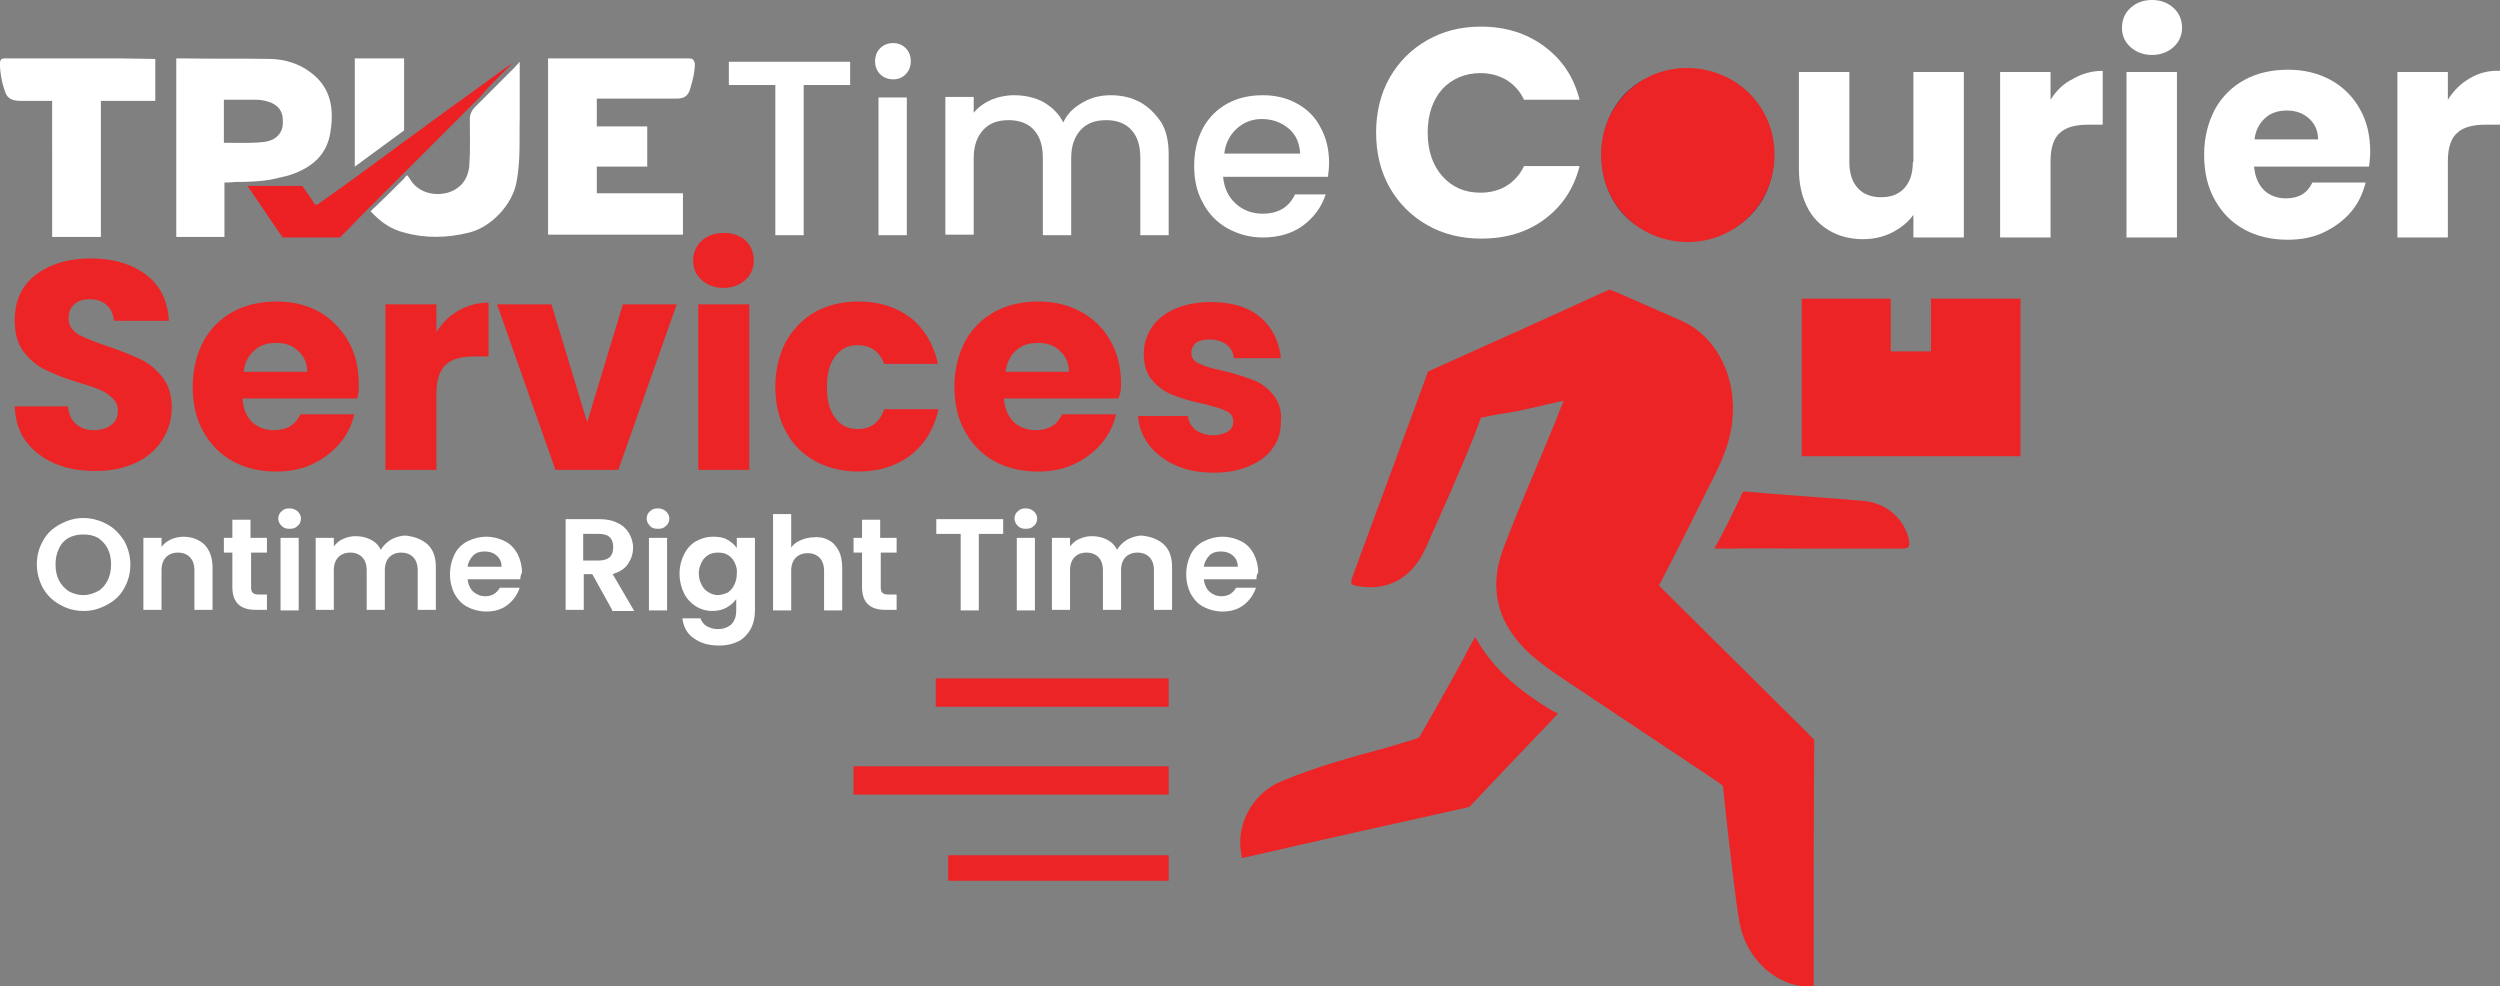 <?xml version="1.0" encoding="utf-8"?>
<!-- Generator: Adobe Illustrator 26.0.3, SVG Export Plug-In . SVG Version: 6.00 Build 0)  -->
<svg version="1.1" id="Layer_1" xmlns="http://www.w3.org/2000/svg" xmlns:xlink="http://www.w3.org/1999/xlink" x="0px" y="0px"
	 viewBox="0 0 441.1 174" style="enable-background:new 0 0 441.1 174;" xml:space="preserve">
<rect x="0" y="0" width="441.1" height="174" fill="#808080" stroke="none"/>
<style type="text/css">
	.st0{fill:#222E60;}
	.st1{fill:#EC2426;}
	.st2{fill:#ED2024;}
	.st3{fill:#FFFFFF;}
	.st4{enable-background:new    ;}
</style>
<path class="st0" d="M310.8,19.4c-1.3-2.3-3.1-4-5.4-5.3c-2.3-1.2-4.9-1.8-7.7-1.8c-2.9,0-5.4,0.6-7.7,1.8c-2.3,1.2-4.1,3-5.4,5.3
	c-1.3,2.3-2,4.9-2,7.9c0,3,0.7,5.7,2,8c1.3,2.3,3.1,4,5.4,5.2c1.7,0.9,3.7,1.5,5.7,1.7c0.6,0.1,1.3,0.1,2,0.1c1.6,0,3.1-0.2,4.6-0.6
	c1.1-0.3,2.2-0.7,3.2-1.2c2.3-1.2,4.1-3,5.5-5.3c1.3-2.3,2-4.9,2-7.9C312.8,24.3,312.2,21.7,310.8,19.4z M301.9,32.7
	c-1.2,1.3-2.7,1.9-4.4,1.9s-3.1-0.6-4.3-1.9c-1.1-1.3-1.7-3-1.7-5.4c0-2.4,0.6-4.2,1.7-5.4c1.2-1.2,2.6-1.9,4.3-1.9
	c1.7,0,3.1,0.6,4.3,1.9c1.2,1.3,1.7,3.1,1.7,5.4C303.7,29.7,303.1,31.4,301.9,32.7z"/>
<path class="st1" d="M28.7,66.6c-1.1-1.4-2.4-2.5-3.9-3.2c-1.5-0.7-3.4-1.5-5.8-2.3c-2.4-0.8-4.1-1.5-5.2-2.1
	c-1.1-0.7-1.7-1.6-1.7-2.8c0-1.1,0.3-1.9,1-2.5c0.7-0.6,1.5-0.9,2.6-0.9c1.3,0,2.3,0.3,3.1,1c0.8,0.7,1.2,1.6,1.3,2.8h9.7
	c-0.2-3.5-1.5-6.2-4-8.1c-2.5-1.9-5.7-2.9-9.8-2.9c-4,0-7.2,1-9.7,2.9c-2.5,1.9-3.7,4.6-3.7,8c0,2.3,0.5,4.2,1.6,5.6
	c1.1,1.4,2.4,2.5,3.9,3.2c1.5,0.7,3.4,1.5,5.8,2.2c1.6,0.5,2.9,0.9,3.8,1.3c0.9,0.4,1.6,0.9,2.2,1.5c0.6,0.6,0.9,1.3,0.9,2.2
	c0,1.1-0.4,1.9-1.2,2.5c-0.8,0.6-1.8,0.9-3.1,0.9c-1.3,0-2.3-0.4-3.1-1.1c-0.8-0.7-1.3-1.7-1.4-3.1H2.6c0.1,2.4,0.7,4.5,2,6.2
	c1.3,1.7,3,3,5.1,3.9c2.1,0.9,4.5,1.3,7.2,1.3c2.8,0,5.1-0.5,7.2-1.5c2-1,3.6-2.4,4.6-4.1c1.1-1.7,1.6-3.6,1.6-5.7
	C30.3,69.8,29.8,68,28.7,66.6z"/>
<path class="st1" d="M63.3,67.8c0-2.9-0.6-5.5-1.9-7.7s-3-3.9-5.1-5.1c-2.2-1.2-4.7-1.8-7.5-1.8c-2.9,0-5.5,0.6-7.7,1.8
	c-2.2,1.2-4,3-5.2,5.2c-1.2,2.3-1.9,4.9-1.9,8s0.6,5.7,1.9,8c1.3,2.3,3,4,5.2,5.2c2.2,1.2,4.8,1.8,7.6,1.8c2.4,0,4.5-0.4,6.4-1.3
	c1.9-0.9,3.5-2.1,4.8-3.6c1.3-1.5,2.2-3.3,2.6-5.2h-9.5c-0.9,1.9-2.4,2.8-4.7,2.8c-1.5,0-2.8-0.5-3.8-1.4c-1-1-1.6-2.3-1.7-4.2h20.2
	C63.3,69.6,63.3,68.7,63.3,67.8z M43,65.5c0.2-1.6,0.9-2.8,1.9-3.7c1-0.9,2.3-1.3,3.8-1.3c1.6,0,2.9,0.4,3.9,1.4
	c1,0.9,1.6,2.1,1.6,3.7H43z"/>
<path class="st1" d="M80.9,54.8C79.3,55.7,78,57,77,58.6v-4.9H68v29.2H77V69.4c0-2.4,0.6-4.1,1.7-5.1c1.1-1,2.8-1.4,5-1.4h2.5v-9.5
	C84.2,53.4,82.5,53.9,80.9,54.8z"/>
<path class="st1" d="M109.9,53.7l-6.3,20.8l-6.3-20.8h-9.6L98,82.9h11.1l10.3-29.2C119.4,53.7,109.9,53.7,109.9,53.7z"/>
<path class="st1" d="M131.5,42.4c-0.3-0.3-0.6-0.5-0.9-0.6c-0.8-0.5-1.8-0.7-2.9-0.7c-1.5,0-2.7,0.4-3.7,1.2
	c-0.1,0.1-0.1,0.1-0.2,0.2c-1,0.9-1.5,2.1-1.5,3.5c0,1.4,0.5,2.5,1.5,3.4c1,0.9,2.3,1.4,3.9,1.4c1.5,0,2.8-0.5,3.8-1.4
	c1-0.9,1.5-2.1,1.5-3.4C133,44.5,132.5,43.3,131.5,42.4z M123.2,53.7v29.2h9V53.7C132.1,53.7,123.2,53.7,123.2,53.7z"/>
<path class="st1" d="M151.3,75.7c-1.6,0-2.9-0.6-3.9-1.9c-1-1.3-1.5-3.1-1.5-5.5c0-2.4,0.5-4.2,1.5-5.5c1-1.3,2.3-1.9,3.9-1.9
	c2.3,0,3.9,1.1,4.7,3.3h9.5c-0.8-3.5-2.4-6.2-4.8-8.1c-2.5-1.9-5.5-2.9-9.2-2.9c-2.9,0-5.4,0.6-7.6,1.8c-2.2,1.2-3.9,3-5.2,5.2
	c-1.2,2.3-1.9,4.9-1.9,8s0.6,5.7,1.9,8c1.2,2.3,3,4,5.2,5.2c2.2,1.2,4.8,1.8,7.6,1.8c3.6,0,6.7-1,9.2-2.9c2.5-2,4.1-4.6,4.9-8.1H156
	C155.2,74.6,153.6,75.7,151.3,75.7z"/>
<path class="st1" d="M197.8,67.8c0-2.9-0.6-5.5-1.9-7.7c-1.2-2.2-3-3.9-5.2-5.1c-2.2-1.2-4.7-1.8-7.5-1.8c-2.9,0-5.5,0.6-7.7,1.8
	c-2.2,1.2-4,3-5.2,5.2c-1.2,2.3-1.9,4.9-1.9,8s0.6,5.7,1.9,8c1.3,2.3,3,4,5.2,5.2c2.2,1.2,4.8,1.8,7.6,1.8c2.4,0,4.5-0.4,6.4-1.3
	c1.9-0.9,3.5-2.1,4.8-3.6c1.3-1.5,2.2-3.3,2.6-5.2h-9.5c-0.9,1.9-2.4,2.8-4.7,2.8c-1.5,0-2.8-0.5-3.8-1.4c-1-1-1.6-2.3-1.8-4.2h20.2
	C197.7,69.6,197.8,68.7,197.8,67.8z M177.4,65.5c0.3-1.6,0.9-2.8,1.9-3.7c1-0.9,2.3-1.3,3.8-1.3c1.6,0,2.9,0.4,3.9,1.4
	c1,0.9,1.6,2.1,1.6,3.7H177.4z"/>
<path class="st1" d="M224.6,69.6c-1-1.2-2.2-2.1-3.6-2.6c-1.4-0.5-3.1-1.1-5.3-1.6c-1.9-0.4-3.3-0.8-4.2-1.3c-0.9-0.4-1.3-1-1.3-1.9
	c0-0.7,0.3-1.2,0.8-1.7c0.6-0.4,1.4-0.6,2.4-0.6c1.2,0,2.2,0.3,3,0.9c0.8,0.6,1.2,1.4,1.3,2.4h8.3c-0.3-3-1.5-5.4-3.6-7.2
	c-2.1-1.8-5-2.7-8.7-2.7c-2.5,0-4.6,0.4-6.4,1.2c-1.8,0.8-3.2,1.9-4.1,3.3c-0.9,1.4-1.4,2.9-1.4,4.6c0,2,0.5,3.6,1.5,4.7
	c1,1.2,2.2,2,3.6,2.6c1.4,0.5,3.1,1.1,5.2,1.5c2,0.5,3.4,0.9,4.2,1.3c0.9,0.4,1.3,1,1.3,1.9c0,0.7-0.3,1.3-0.9,1.7
	c-0.6,0.4-1.5,0.7-2.6,0.7c-1.2,0-2.2-0.3-3.1-0.9c-0.8-0.6-1.3-1.5-1.4-2.5h-8.8c0.1,1.9,0.8,3.6,1.9,5.1c1.2,1.5,2.7,2.7,4.7,3.6
	c2,0.9,4.3,1.3,6.8,1.3c2.4,0,4.5-0.4,6.3-1.2c1.8-0.8,3.2-1.8,4.1-3.2c1-1.3,1.4-2.9,1.4-4.6C226.2,72.4,225.6,70.8,224.6,69.6z"/>
<path class="st2" d="M90.6,11c-0.5,0.4-1.9,1.3-2,1.4c-4.2,3.1-8.2,5.9-12.4,9c-4.6,3.4-9.3,6.8-13.9,10.2l-6.3,4.5
	c-0.2,0-0.3,0-0.5-0.1L55,35.2l-0.2-0.3l0,0l-0.9-1.3c-0.1-0.1-0.1-0.2-0.2-0.3l0,0l-0.4-0.5h-7h-2.7l0.2,0.2l3,4.4l0.8,1.2
	c0.6,0.8,1.1,1.6,1.7,2.5c0.1,0.1,0.1,0.1,0.2,0.2l0.4,0.6h10.1l3.8-3.9l1-1c6.7-6.7,13.4-13.4,20.1-20.1
	C86.2,15.2,89.1,12.5,90.6,11z"/>
<g>
	<path class="st3" d="M261.2,12.9c1.7,0,3.2,0.4,4.6,1.2c1.3,0.8,2.4,2,3.1,3.5h9.8c-1-4-3.1-7.1-6.2-9.4c-3.1-2.3-6.8-3.5-11.2-3.5
		c-3.6,0-6.7,0.8-9.5,2.4c-2.8,1.6-5,3.8-6.6,6.6c-1.6,2.8-2.4,6.1-2.4,9.7c0,3.6,0.8,6.9,2.4,9.7c1.6,2.8,3.8,5,6.6,6.6
		c2.8,1.6,6,2.4,9.5,2.4c4.4,0,8.1-1.1,11.2-3.4c3.1-2.3,5.2-5.4,6.2-9.4h-9.8c-0.7,1.5-1.8,2.7-3.1,3.5c-1.3,0.8-2.9,1.2-4.6,1.2
		c-2.8,0-5-1-6.7-2.9c-1.7-1.9-2.6-4.5-2.6-7.7c0-3.2,0.9-5.8,2.6-7.7C256.2,13.9,258.5,12.9,261.2,12.9z"/>
	<path class="st3" d="M337.5,28.6c0,2-0.5,3.5-1.5,4.6c-1,1.1-2.4,1.6-4.1,1.6c-1.7,0-3.1-0.5-4.1-1.6c-1-1.1-1.5-2.6-1.5-4.6V12.7
		h-8.9v17.1c0,2.6,0.5,4.8,1.4,6.6c0.9,1.9,2.3,3.3,4,4.3c1.7,1,3.7,1.5,5.9,1.5c1.9,0,3.6-0.4,5.2-1.2c1.5-0.8,2.8-1.8,3.7-3.1v4
		h8.9V12.7h-8.9V28.6z"/>
	<path class="st3" d="M361.8,17.6v-4.9h-8.9v29.2h8.9V28.4c0-2.4,0.6-4.1,1.7-5c1.1-1,2.8-1.4,5-1.4h2.5v-9.5
		c-1.9,0-3.7,0.5-5.2,1.4C364.1,14.7,362.8,16,361.8,17.6z"/>
	<path class="st3" d="M379.7,0c-1.6,0-2.8,0.5-3.8,1.4s-1.5,2.1-1.5,3.5c0,1.4,0.5,2.5,1.5,3.4s2.3,1.4,3.8,1.4
		c1.5,0,2.8-0.5,3.8-1.4s1.5-2.1,1.5-3.4c0-1.4-0.5-2.6-1.5-3.5S381.3,0,379.7,0z"/>
	<rect x="375.2" y="12.7" class="st3" width="8.9" height="29.2"/>
	<path class="st3" d="M411.2,14.1c-2.2-1.2-4.7-1.8-7.5-1.8c-2.9,0-5.5,0.6-7.7,1.8c-2.2,1.2-4,3-5.2,5.2c-1.2,2.3-1.9,4.9-1.9,8
		s0.6,5.7,1.9,8c1.3,2.3,3,4,5.2,5.2c2.2,1.2,4.8,1.8,7.6,1.8c2.4,0,4.5-0.4,6.4-1.3c1.9-0.9,3.5-2.1,4.8-3.6
		c1.3-1.5,2.1-3.3,2.6-5.2H408c-0.9,1.9-2.4,2.8-4.7,2.8c-1.5,0-2.8-0.5-3.8-1.4c-1-1-1.6-2.3-1.8-4.2H418c0.1-0.9,0.2-1.8,0.2-2.6
		c0-2.9-0.6-5.5-1.9-7.7C415.1,17,413.4,15.3,411.2,14.1z M397.8,24.5c0.2-1.6,0.9-2.8,1.9-3.7c1-0.9,2.3-1.3,3.8-1.3
		c1.6,0,2.9,0.5,3.9,1.4c1,0.9,1.6,2.1,1.6,3.7H397.8z"/>
	<path class="st3" d="M435.8,13.8c-1.6,0.9-2.9,2.2-3.9,3.8v-4.9h-8.9v29.2h8.9V28.4c0-2.4,0.6-4.1,1.7-5c1.1-1,2.8-1.4,5-1.4h2.5
		v-9.5C439.1,12.4,437.3,12.9,435.8,13.8z"/>
	<polygon class="st3" points="128.6,15 136.8,15 136.8,41.5 141.8,41.5 141.8,15 150,15 150,10.9 128.6,10.9 	"/>
	<rect x="155" y="17.2" class="st3" width="5" height="24.3"/>
	<path class="st3" d="M157.6,7.6c-0.9,0-1.7,0.3-2.3,0.9c-0.6,0.6-0.9,1.4-0.9,2.3s0.3,1.7,0.9,2.3c0.6,0.6,1.4,0.9,2.3,0.9
		c0.9,0,1.6-0.3,2.2-0.9c0.6-0.6,0.9-1.4,0.9-2.3s-0.3-1.7-0.9-2.3C159.2,7.9,158.5,7.6,157.6,7.6z"/>
	<path class="st3" d="M201.1,18c-1.5-0.8-3.2-1.2-5.1-1.2c-1.8,0-3.5,0.4-5,1.3c-1.6,0.9-2.7,2-3.4,3.5c-0.8-1.6-2-2.7-3.5-3.6
		c-1.5-0.8-3.3-1.2-5.2-1.2c-1.4,0-2.8,0.3-4,0.8c-1.3,0.6-2.3,1.3-3.1,2.3v-2.8h-5v24.3h5V27.9c0-2.2,0.6-3.8,1.7-5
		c1.1-1.2,2.6-1.7,4.5-1.7c1.9,0,3.4,0.6,4.4,1.7c1.1,1.2,1.6,2.8,1.6,5v13.6h5V27.9c0-2.2,0.6-3.8,1.7-5c1.1-1.2,2.6-1.7,4.5-1.7
		s3.4,0.6,4.4,1.7c1.1,1.2,1.6,2.8,1.6,5v13.6h5V27.2c0-2.2-0.4-4.1-1.3-5.6C203.8,20,202.6,18.8,201.1,18z"/>
	<path class="st3" d="M228.9,18.3c-1.8-1-3.8-1.5-6.1-1.5c-2.4,0-4.5,0.5-6.3,1.5c-1.8,1-3.3,2.5-4.3,4.4c-1,1.9-1.5,4.1-1.5,6.6
		c0,2.5,0.5,4.7,1.6,6.6c1,1.9,2.5,3.4,4.3,4.4c1.8,1,3.9,1.6,6.2,1.6c2.8,0,5.2-0.7,7.1-2.1c1.9-1.4,3.3-3.3,4-5.5h-5.4
		c-1.1,2.3-3,3.4-5.7,3.4c-1.9,0-3.5-0.6-4.8-1.8c-1.3-1.2-2-2.7-2.2-4.7h18.5c0.1-0.7,0.2-1.6,0.2-2.5c0-2.3-0.5-4.4-1.5-6.2
		C232.1,20.7,230.7,19.3,228.9,18.3z M216,27.2c0.2-1.9,1-3.4,2.2-4.5c1.2-1.1,2.7-1.7,4.4-1.7c1.9,0,3.5,0.6,4.8,1.7
		c1.3,1.1,1.9,2.6,2,4.4H216z"/>
	<path class="st3" d="M90.7,12c-2.3,2.3-4.6,4.6-6.9,6.9c-0.6,0.6-0.9,1.3-0.9,2.1c0,2.8,0.1,5.5-0.1,8.3c-0.3,2.9-2.1,4.2-3.8,4.7
		c-2.7,0.7-5.3-0.2-6.6-2.3c-0.2-0.4-0.6-0.8-0.6-0.8s-0.4,0.4-0.6,0.7c-1.7,1.7-3.3,3.3-5.1,5c-0.3,0.2-0.7,0.7-0.7,0.7
		s0.4,0.4,0.6,0.6c1.5,1.5,3.2,2.6,5.2,3.1c3.9,1.1,7.8,1,11.7,0c3.8-1,7.4-4.8,8.2-8.7c0.8-4,0.5-8,0.6-11.5c0-3.1,0-5.8,0-8.5
		c0-0.3,0-1.4,0-1.4S90.9,11.8,90.7,12z"/>
	<path class="st3" d="M70.9,23.3c0.2-0.1,0.4-0.3,0.4-0.3s0-0.5,0-0.8c0-3,0-6,0-9h0v-2.9h-8.7v1c0,0,0,0,0,0.1c0,0.3,0,0.7,0,1v0.9
		c0,2.2,0,4.4,0,6.6c0,3.1,0,6.1,0,9.5C65.6,27.2,68.2,25.3,70.9,23.3z"/>
	<path class="st3" d="M20.9,10.3c-2.4,0-4.8,0-7.2,0c-4.2,0-8.5,0-12.7,0c-0.8,0-1,0.2-1,1c0,1.6,0.3,3.1,0.8,4.6
		c0.4,1.4,1.1,1.8,2.6,1.9c0.1,0,0.3,0,0.4,0c0.5,0,1,0,1.5,0v0h3.9v8.6H9.2c0,2.5,0,5,0,7.5h0v5.7c0,0.2,0,0.3,0,0.5
		c0,0,0,0.1,0,0.1v1.6h8.6v-1.4c0-0.1,0-0.3,0-0.4c0-1.2,0-2.3,0-3.5v-2.5h0c0-4.9,0-9.7,0-14.6c0-0.4,0-0.6,0-0.9v-0.7h9.6v-7.4
		L20.9,10.3L20.9,10.3z"/>
	<path class="st3" d="M54.7,12.7c-2-1.5-4.4-2.2-6.8-2.3c-5.2-0.1-10.5,0-15.7-0.1c-0.4,0-1.1,0-1.1,0s0,0.7,0,1.1
		c0,9.5,0,19,0,28.5v1.9h8.5v-1c0-0.1,0-0.2,0-0.3c0-1.9,0-3.8,0-5.7c0-1.4,0-2.6,0-2.6s1.1,0,1.9-0.1h0c0.2,0,0.4,0,0.7,0
		c0.1,0,0.2,0,0.2,0h0c1.3,0,3.6-0.1,5.3-0.4c0,0,0,0,0,0c1.2-0.3,2.5-0.5,3.7-0.9c3.7-1.3,6.3-3.5,6.9-7.5
		C59,19,58.3,15.3,54.7,12.7z M46.9,25c-2.1,0.3-4.2,0.2-6.3,0.2c-0.4,0-1.1,0-1.1,0l0-7.6c0,0,0,0,0.1,0v0h1.3c0.2,0,0.3,0,0.5,0
		h3.8c0,0,0,0,0,0c0.7,0,1.3,0.1,2,0.3c1.8,0.5,2.8,1.7,2.7,3.6C50,23.4,48.7,24.7,46.9,25z"/>
	<path class="st3" d="M121.5,10.3c-1.1,0-2.3,0-3.4,0c0,0,0,0,0,0H96.7v31.1h23.8v-7.3h-15.2v-4.7h8.9v-7.1h-8.9v-4.9h11.5
		c0,0,0,0,0,0h0.6v0c0.5,0,1,0,1.5,0c0.1,0,0.3,0,0.4,0c1.4,0,2.1-0.4,2.5-1.8c0.4-1.4,0.8-2.8,0.8-4.4
		C122.4,10.5,122.2,10.3,121.5,10.3z"/>
</g>
<g class="st4">
	<path class="st3" d="M10.6,106.7c-1.3-0.7-2.3-1.7-3-2.9c-0.7-1.3-1.1-2.7-1.1-4.2c0-1.6,0.4-3,1.1-4.2c0.7-1.3,1.7-2.2,3-2.9
		c1.3-0.7,2.6-1.1,4.1-1.1c1.5,0,2.9,0.4,4.2,1.1c1.3,0.7,2.2,1.7,3,2.9c0.7,1.3,1.1,2.7,1.1,4.2c0,1.6-0.4,3-1.1,4.2
		c-0.7,1.3-1.7,2.2-3,2.9c-1.3,0.7-2.6,1.1-4.1,1.1C13.2,107.8,11.8,107.4,10.6,106.7z M17.3,104.3c0.7-0.4,1.3-1.1,1.7-1.9
		s0.6-1.8,0.6-2.8c0-1.1-0.2-2-0.6-2.8c-0.4-0.8-1-1.4-1.7-1.9c-0.7-0.4-1.6-0.6-2.6-0.6s-1.8,0.2-2.6,0.6c-0.7,0.4-1.3,1-1.7,1.9
		c-0.4,0.8-0.6,1.7-0.6,2.8c0,1.1,0.2,2,0.6,2.8s1,1.4,1.7,1.9c0.7,0.4,1.6,0.7,2.6,0.7S16.5,104.7,17.3,104.3z"/>
	<path class="st3" d="M36.1,96.1c0.9,1,1.4,2.3,1.4,4v7.5h-3.2v-7c0-1-0.3-1.8-0.8-2.3c-0.5-0.5-1.2-0.8-2.1-0.8
		c-0.9,0-1.6,0.3-2.1,0.8c-0.5,0.5-0.8,1.3-0.8,2.3v7h-3.2V94.9h3.2v1.6c0.4-0.6,1-1,1.6-1.3c0.7-0.3,1.4-0.5,2.2-0.5
		C33.9,94.7,35.1,95.2,36.1,96.1z"/>
	<path class="st3" d="M44.3,97.5v6.2c0,0.4,0.1,0.7,0.3,0.9c0.2,0.2,0.6,0.3,1,0.3h1.5v2.7h-2c-2.7,0-4.1-1.3-4.1-4v-6.1h-1.5v-2.6
		h1.5v-3.2h3.2v3.2h2.9v2.6H44.3z"/>
	<path class="st3" d="M49.7,92.8c-0.4-0.4-0.6-0.8-0.6-1.3c0-0.5,0.2-1,0.6-1.3c0.4-0.4,0.8-0.5,1.4-0.5c0.6,0,1,0.2,1.4,0.5
		c0.4,0.4,0.6,0.8,0.6,1.3c0,0.5-0.2,1-0.6,1.3c-0.4,0.4-0.8,0.5-1.4,0.5C50.5,93.3,50.1,93.2,49.7,92.8z M52.7,94.9v12.8h-3.2V94.9
		H52.7z"/>
	<path class="st3" d="M75.5,96.1c1,1,1.4,2.3,1.4,4v7.5h-3.2v-7c0-1-0.3-1.8-0.8-2.3c-0.5-0.5-1.2-0.8-2.1-0.8
		c-0.9,0-1.6,0.3-2.1,0.8c-0.5,0.5-0.8,1.3-0.8,2.3v7h-3.2v-7c0-1-0.3-1.8-0.8-2.3c-0.5-0.5-1.2-0.8-2.1-0.8c-0.9,0-1.6,0.3-2.1,0.8
		c-0.5,0.5-0.8,1.3-0.8,2.3v7h-3.2V94.9h3.2v1.5c0.4-0.5,0.9-1,1.6-1.3c0.7-0.3,1.4-0.5,2.2-0.5c1,0,1.9,0.2,2.7,0.6
		c0.8,0.4,1.4,1,1.8,1.8c0.4-0.7,1-1.3,1.8-1.8c0.8-0.4,1.6-0.7,2.6-0.7C73.3,94.7,74.5,95.2,75.5,96.1z"/>
	<path class="st3" d="M91.8,102.2h-9.3c0.1,0.9,0.4,1.6,1,2.2c0.6,0.5,1.3,0.8,2.1,0.8c1.2,0,2-0.5,2.6-1.5h3.5
		c-0.4,1.2-1.1,2.2-2.1,3c-1,0.8-2.3,1.2-3.8,1.2c-1.2,0-2.3-0.3-3.3-0.8c-1-0.5-1.7-1.3-2.3-2.3c-0.5-1-0.8-2.1-0.8-3.5
		c0-1.3,0.3-2.5,0.8-3.5c0.5-1,1.3-1.8,2.3-2.3c1-0.5,2.1-0.8,3.3-0.8c1.2,0,2.3,0.3,3.3,0.8c1,0.5,1.7,1.3,2.2,2.2
		c0.5,1,0.8,2.1,0.8,3.3C91.9,101.4,91.8,101.8,91.8,102.2z M88.5,100c0-0.8-0.3-1.5-0.9-2c-0.6-0.5-1.3-0.7-2.1-0.7
		c-0.8,0-1.5,0.2-2,0.7c-0.5,0.5-0.9,1.2-1,2H88.5z"/>
	<path class="st3" d="M108,107.6l-3.5-6.3h-1.5v6.3h-3.2V91.6h6c1.2,0,2.3,0.2,3.2,0.7c0.9,0.4,1.5,1,2,1.8c0.4,0.7,0.7,1.6,0.7,2.5
		c0,1.1-0.3,2-0.9,2.9c-0.6,0.9-1.5,1.4-2.7,1.8l3.8,6.5H108z M102.9,98.9h2.7c0.9,0,1.5-0.2,2-0.6c0.4-0.4,0.6-1,0.6-1.8
		c0-0.7-0.2-1.3-0.6-1.7c-0.4-0.4-1.1-0.6-2-0.6h-2.7V98.9z"/>
	<path class="st3" d="M114.7,92.8c-0.4-0.4-0.6-0.8-0.6-1.3c0-0.5,0.2-1,0.6-1.3c0.4-0.4,0.8-0.5,1.4-0.5c0.6,0,1,0.2,1.4,0.5
		c0.4,0.4,0.6,0.8,0.6,1.3c0,0.5-0.2,1-0.6,1.3c-0.4,0.4-0.8,0.5-1.4,0.5C115.5,93.3,115,93.2,114.7,92.8z M117.7,94.9v12.8h-3.2
		V94.9H117.7z"/>
	<path class="st3" d="M128.3,95.2c0.7,0.4,1.3,0.9,1.7,1.5v-1.8h3.2v12.8c0,1.2-0.2,2.2-0.7,3.2c-0.5,0.9-1.2,1.7-2.1,2.2
		c-1,0.5-2.1,0.8-3.5,0.8c-1.8,0-3.3-0.4-4.5-1.3c-1.2-0.8-1.8-2-2-3.5h3.2c0.2,0.6,0.5,1,1.1,1.4c0.6,0.3,1.2,0.5,2,0.5
		c0.9,0,1.7-0.3,2.3-0.8c0.6-0.6,0.9-1.4,0.9-2.5v-2c-0.4,0.6-1,1.1-1.7,1.5c-0.7,0.4-1.6,0.6-2.5,0.6c-1.1,0-2.1-0.3-2.9-0.8
		c-0.9-0.6-1.6-1.3-2.1-2.3c-0.5-1-0.8-2.2-0.8-3.5c0-1.3,0.3-2.4,0.8-3.4s1.2-1.8,2.1-2.3c0.9-0.5,1.9-0.8,3-0.8
		C126.8,94.7,127.6,94.8,128.3,95.2z M129.6,99.2c-0.3-0.6-0.7-1-1.2-1.3c-0.5-0.3-1.1-0.4-1.7-0.4c-0.6,0-1.2,0.1-1.7,0.4
		c-0.5,0.3-0.9,0.7-1.2,1.3c-0.3,0.6-0.5,1.2-0.5,2c0,0.8,0.2,1.4,0.5,2c0.3,0.6,0.7,1,1.2,1.3c0.5,0.3,1.1,0.5,1.6,0.5
		c0.6,0,1.2-0.2,1.7-0.4c0.5-0.3,0.9-0.7,1.2-1.3c0.3-0.6,0.5-1.2,0.5-2C130.1,100.5,129.9,99.8,129.6,99.2z"/>
	<path class="st3" d="M146.2,95.3c0.8,0.4,1.3,1,1.8,1.9c0.4,0.8,0.6,1.8,0.6,3v7.5h-3.2v-7c0-1-0.3-1.8-0.8-2.3
		c-0.5-0.5-1.2-0.8-2.1-0.8c-0.9,0-1.6,0.3-2.1,0.8c-0.5,0.5-0.8,1.3-0.8,2.3v7h-3.2v-17h3.2v5.9c0.4-0.6,1-1,1.7-1.3
		c0.7-0.3,1.5-0.5,2.3-0.5C144.6,94.7,145.5,94.9,146.2,95.3z"/>
	<path class="st3" d="M155.4,97.5v6.2c0,0.4,0.1,0.7,0.3,0.9c0.2,0.2,0.6,0.3,1,0.3h1.5v2.7h-2c-2.7,0-4.1-1.3-4.1-4v-6.1h-1.5v-2.6
		h1.5v-3.2h3.2v3.2h2.9v2.6H155.4z"/>
	<path class="st3" d="M177,91.6v2.6h-4.3v13.5h-3.2V94.2h-4.3v-2.6H177z"/>
	<path class="st3" d="M179.6,92.8c-0.4-0.4-0.6-0.8-0.6-1.3c0-0.5,0.2-1,0.6-1.3c0.4-0.4,0.8-0.5,1.4-0.5c0.6,0,1,0.2,1.4,0.5
		c0.4,0.4,0.6,0.8,0.6,1.3c0,0.5-0.2,1-0.6,1.3c-0.4,0.4-0.8,0.5-1.4,0.5C180.4,93.3,180,93.2,179.6,92.8z M182.6,94.9v12.8h-3.2
		V94.9H182.6z"/>
	<path class="st3" d="M205.4,96.1c1,1,1.4,2.3,1.4,4v7.5h-3.2v-7c0-1-0.3-1.8-0.8-2.3c-0.5-0.5-1.2-0.8-2.1-0.8
		c-0.9,0-1.6,0.3-2.1,0.8c-0.5,0.5-0.8,1.3-0.8,2.3v7h-3.2v-7c0-1-0.3-1.8-0.8-2.3s-1.2-0.8-2.1-0.8c-0.9,0-1.6,0.3-2.1,0.8
		c-0.5,0.5-0.8,1.3-0.8,2.3v7h-3.2V94.9h3.2v1.5c0.4-0.5,0.9-1,1.6-1.3c0.7-0.3,1.4-0.5,2.2-0.5c1,0,1.9,0.2,2.7,0.6
		c0.8,0.4,1.4,1,1.8,1.8c0.4-0.7,1-1.3,1.8-1.8c0.8-0.4,1.6-0.7,2.6-0.7C203.2,94.7,204.4,95.2,205.4,96.1z"/>
	<path class="st3" d="M221.7,102.2h-9.3c0.1,0.9,0.4,1.6,1,2.2c0.6,0.5,1.3,0.8,2.1,0.8c1.2,0,2-0.5,2.6-1.5h3.5
		c-0.4,1.2-1.1,2.2-2.1,3c-1,0.8-2.3,1.2-3.8,1.2c-1.2,0-2.3-0.3-3.3-0.8c-1-0.5-1.7-1.3-2.3-2.3c-0.5-1-0.8-2.1-0.8-3.5
		c0-1.3,0.3-2.5,0.8-3.5c0.5-1,1.3-1.8,2.3-2.3c1-0.5,2.1-0.8,3.3-0.8c1.2,0,2.3,0.3,3.3,0.8c1,0.5,1.7,1.3,2.2,2.2
		c0.5,1,0.8,2.1,0.8,3.3C221.7,101.4,221.7,101.8,221.7,102.2z M218.4,100c0-0.8-0.3-1.5-0.9-2c-0.6-0.5-1.3-0.7-2.1-0.7
		c-0.8,0-1.5,0.2-2,0.7c-0.5,0.5-0.9,1.2-1,2H218.4z"/>
</g>
<rect x="165.1" y="119.7" class="st1" width="41.1" height="5"/>
<rect x="150.6" y="135.2" class="st1" width="55.6" height="5"/>
<rect x="167.3" y="150.9" class="st1" width="38.9" height="4.5"/>
<g>
	<path class="st1" d="M320.1,132c0-0.6,0-1.5,0-1.5s-0.8-0.7-1.1-1.1c-8.4-8.3-16.7-16.6-25.1-24.9c-0.5-0.5-1.2-1.2-1.2-1.2
		s0.5-0.9,0.8-1.5c2.4-4.7,4.8-9.4,7.1-14.1c2.1-4.2,4.4-8.2,5-13c1-7.8-2.5-15.2-8.9-18.1c-3.8-1.7-7.6-3.3-11.4-5
		c-0.4-0.2-1.3-0.5-1.3-0.5s-0.8,0.3-1.2,0.5c-9.8,4.5-19.6,8.9-29.4,13.3c-0.5,0.2-1.5,0.7-1.5,0.7s-0.3,1-0.5,1.5
		c-4.2,11.4-8.4,22.8-12.6,34.2c-0.7,1.8-0.6,2,1.4,2.2c5,0.7,9.1-1.8,11.3-6.7c2.9-6.5,5.8-13,8.5-19.6c0.5-1.3,1.3-3.5,1.3-3.5
		s2.4-0.5,3.7-0.7c3.6-0.5,7.1-1.5,10.9-2.3c-0.6,1.4-1,2.4-1.3,3.3c-3.1,7.6-6.5,15.2-9.4,22.9c-2.7,7.3-0.8,13.5,5,18.7
		c1.5,1.3,3,2.4,4.6,3.5c9.3,6.2,18.6,12.4,27.9,18.6c0.5,0.3,1.3,1,1.3,1s0.1,0.6,0.1,1c0.2,2.2,0.5,4.4,0.7,6.6
		c0.7,5.5,1.2,11,2.1,16.4c1.1,6.1,5.7,10.5,10.9,11.3c0.7,0.1,2.2,0.2,2.2,0.2s0-1,0-1.9C320,158.7,320,145.3,320.1,132z"/>
</g>
<g>
	<path class="st1" d="M260.3,112.4c-0.4,0.7-0.7,1.1-0.9,1.5c-2.6,5.1-5.5,10-8.3,15c-0.2,0.4-0.8,1.3-0.8,1.3s-0.4,0.1-0.6,0.2
		c-1.7,0.5-3.3,1-5,1.5c-6.3,1.7-12.5,3.4-18.5,5.9c-5,2-7.9,7.3-7.3,12.1c0.1,0.5,0.2,1.5,0.2,1.5s0.8-0.2,1.4-0.3
		c12.6-2.9,25.2-5.7,37.8-8.5c0.3-0.1,0.9-0.2,0.9-0.2s0.4-0.4,0.6-0.6c4.5-4.8,9.1-9.6,13.7-14.4c0.5-0.6,1.4-1.5,1.4-1.5
		s-1.1-0.5-1.7-0.9C268.1,121.8,263.4,118.1,260.3,112.4z"/>
</g>
<g>
	<path class="st1" d="M297.6,42.7c8.6,0.1,15.5-6.8,15.5-15.4c0-8.5-6.7-15.2-15.3-15.3c-8.5-0.1-15.3,6.7-15.3,15.2
		C282.4,35.9,289.1,42.6,297.6,42.7z"/>
</g>
<g>
	<path class="st1" d="M329,88.4c-6.8-0.6-13.5-1-20.3-1.6c-0.4,0-1.1-0.1-1.1-0.1s-0.4,0.6-0.5,1c-1.2,2.5-2.4,5-3.7,7.4
		c-0.4,0.7-0.9,1.7-0.9,1.7s1,0,1.9,0c5.1-0.1,10.2,0,15.3,0c5.3,0,10.5,0,15.8,0c1.4,0,1.5-0.4,1.3-1.6
		C336,91.6,332.9,88.8,329,88.4z"/>
</g>
<g>
	<polygon class="st1" points="340.7,52.7 340.7,62 333.6,62 333.6,52.7 317.9,52.7 317.9,80.5 330.8,80.5 330.8,80.5 346.6,80.5 
		346.6,80.5 356.5,80.5 356.5,52.7 	"/>
</g>
</svg>
